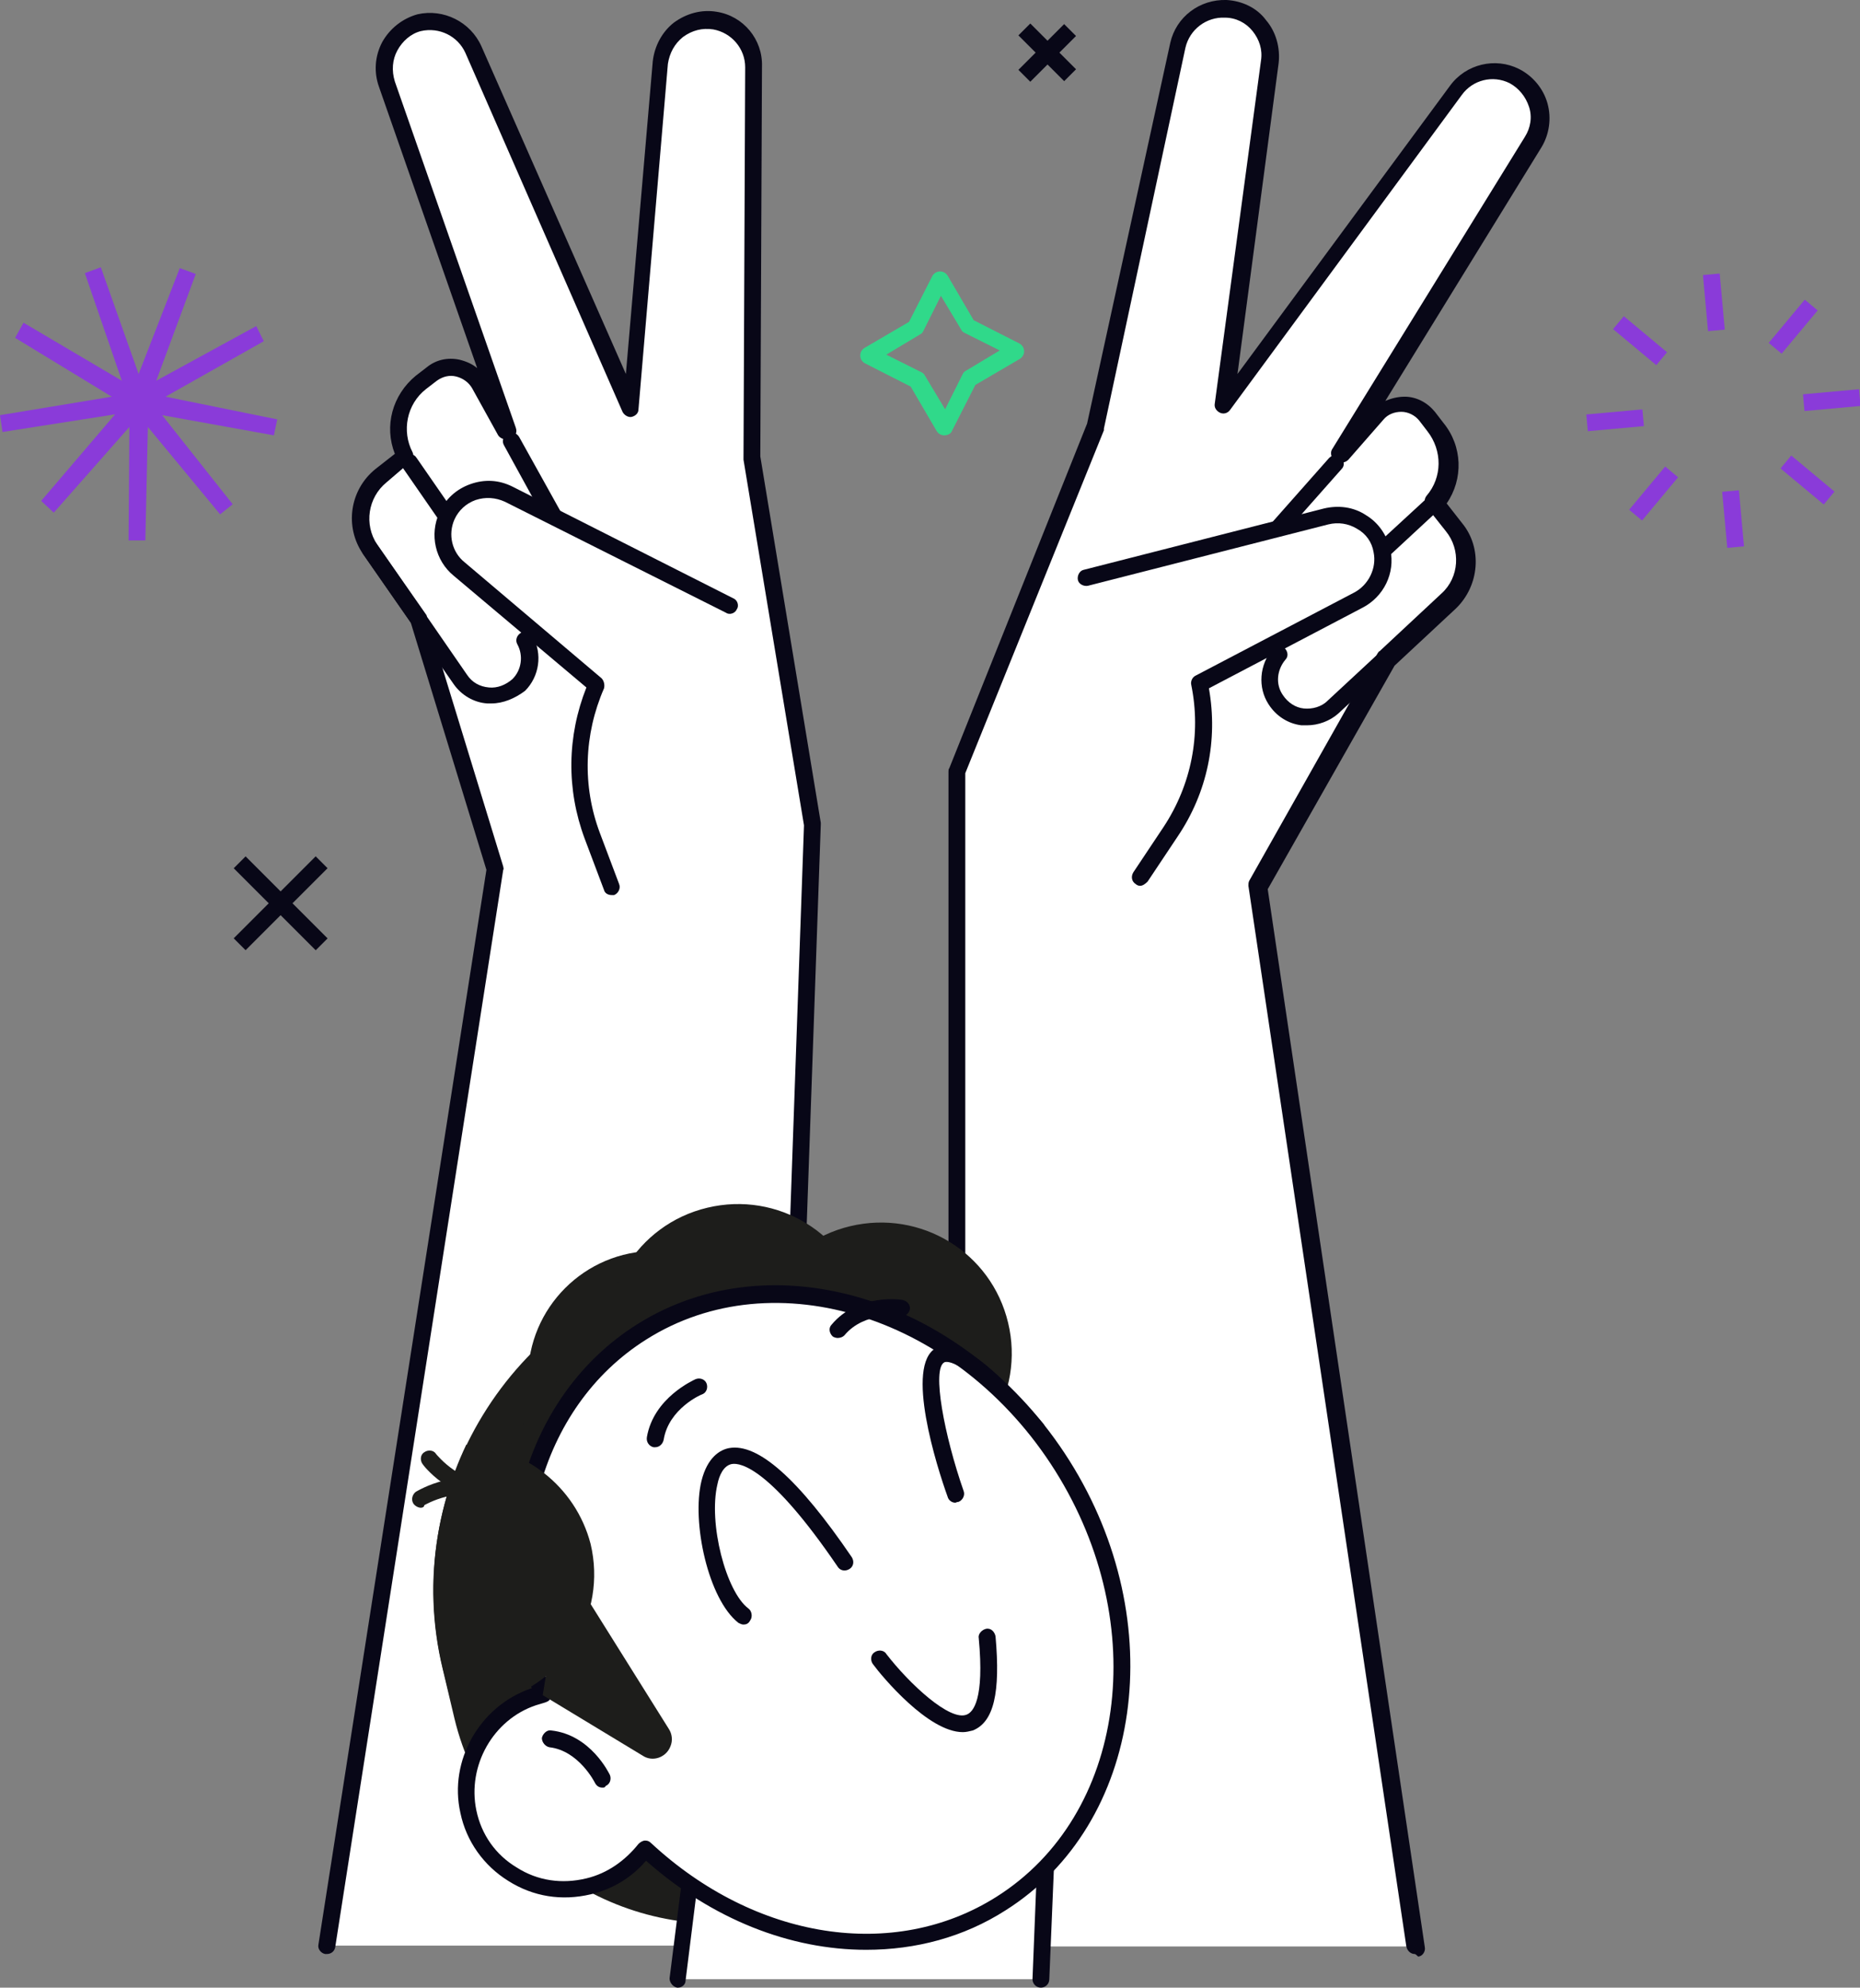 <?xml version="1.0" encoding="UTF-8"?>
<svg id="Layer_1" xmlns="http://www.w3.org/2000/svg" version="1.1" viewBox="0 0 221.4 236.5">
  <rect x="0" y="0" width="221.4" height="236.5" fill="#808080" stroke="none"/>
  <!-- Generator: Adobe Illustrator 30.0.0, SVG Export Plug-In . SVG Version: 2.1.1 Build 123)  -->
  <defs>
    <style>
      .st0 {
        fill: #30d98a;
      }

      .st1 {
        fill: #080717;
      }

      .st2 {
        fill: #1d1d1b;
      }

      .st3 {
        fill: #fff;
      }

      .st4 {
        fill: #8a3bd9;
      }
    </style>
  </defs>
  <g id="Layer_2">
    <g>
      <g>
        <g>
          <path class="st3" d="M92.1,231.5l4.7-133.5-7.2-43.6.2-46.5c0-2.7-1.9-5-4.6-5.5-3.2-.6-6.2,1.8-6.5,5l-3.5,41.1L56.4,5.9c-1.1-2.5-3.8-3.8-6.5-3.1-3.2.8-4.9,4.1-3.9,7.2l14.4,41.2h-.3l-3.1-5.5c-1.1-2-3.8-2.6-5.7-1.1l-1.3,1c-2.7,2.1-3.4,5.8-1.8,8.8l-2.9,2.3c-2.7,2.1-3.2,5.9-1.3,8.7l5.8,8.3,9.1,29.7-20,128.1h53.2,0Z"/>
          <path class="st1" d="M38.9,232.5h-.2c-.5-.1-.9-.6-.8-1.1l20-127.9-9-29.4-5.7-8.2c-2.2-3.2-1.6-7.6,1.5-10.1l2.3-1.8c-1.3-3.3-.3-7,2.5-9.3l1.3-1c1.1-.9,2.5-1.2,3.9-.9.8.2,1.5.5,2.1,1l-11.7-33.5c-.6-1.7-.5-3.6.4-5.3.9-1.6,2.4-2.8,4.2-3.3,3.1-.7,6.3.9,7.6,3.8l17.2,39,3.2-37.2c.2-1.8,1.1-3.5,2.5-4.6,1.5-1.1,3.3-1.6,5.1-1.3,3.2.5,5.5,3.3,5.4,6.5l-.2,46.4,7.2,43.6v.2l-4.7,133.5c0,.6-.5,1-1,1-.6,0-1-.5-1-1l4.7-133.4-7.2-43.5v-.2l.2-46.5c0-2.2-1.6-4.1-3.8-4.5-1.3-.2-2.5.1-3.6.9-1,.8-1.6,1.9-1.8,3.2l-3.5,41.1c0,.5-.4.8-.8.9-.4.1-.9-.2-1.1-.6L55.4,6.3c-.9-2-3.1-3.1-5.3-2.6-1.2.3-2.2,1.2-2.8,2.3-.6,1.1-.7,2.4-.3,3.7l14.4,41.2c.1.3.1.6-.1.9-.2.3-.4.4-.7.5h-.3c-.4,0-.8-.2-1-.5l-3.1-5.6c-.4-.7-1.1-1.2-1.9-1.4-.8-.2-1.6,0-2.3.5l-1.3,1c-2.3,1.8-2.9,5-1.6,7.5.2.4.1,1-.3,1.2l-2.8,2.4c-2.2,1.8-2.7,5-1.1,7.4l5.8,8.3c.1.1.1.2.1.3l9.1,29.7c0,.1.1.3,0,.4l-20,128.2c-.1.5-.5.8-1,.8h0Z"/>
        </g>
        <path class="st1" d="M58.5,83.7h-.5c-1.6-.1-3.1-1-4-2.3l-10.8-15.5c-.3-.5-.2-1.1.3-1.4s1.1-.2,1.4.3l10.7,15.5c.6.9,1.5,1.4,2.6,1.5,1,.1,2-.3,2.8-1,1.1-1.1,1.3-2.8.6-4.1-.3-.5-.1-1.1.4-1.4s1.1-.1,1.4.4c1.2,2.1.8,4.8-.9,6.5-1.2.9-2.6,1.5-4,1.5Z"/>
        <path class="st1" d="M64.4,75h-.5c-1.7-.2-3.3-1.1-4.3-2.5l-11.7-16.9c-.3-.5-.2-1.1.3-1.4.5-.3,1.1-.2,1.4.3l11.7,16.9c.7,1,1.7,1.6,2.9,1.7,1.2.1,2.3-.3,3.1-1.1,1.2-1.2,1.5-3.1.6-4.6l-7.9-14.4c-.3-.5-.1-1.1.4-1.4.5-.3,1.1-.1,1.4.4l7.9,14.2c1.3,2.3.9,5.2-1,7-1.2,1.2-2.7,1.8-4.3,1.8Z"/>
        <path class="st3" d="M86.9,72.1l-26.3-13.3c-2.7-1.4-6.1-.2-7.4,2.6h0c-1,2.2-.4,4.8,1.4,6.3l16.4,13.8h0c-2.5,5.7-2.7,12.1-.5,17.9l2.3,6.1,14.1-33.4Z"/>
        <path class="st1" d="M72.8,106.5c-.4,0-.8-.2-.9-.6l-2.3-6.1c-2.2-5.9-2.1-12.2.2-18l-15.8-13.3c-2.2-1.8-2.9-4.9-1.7-7.5.7-1.6,2-2.8,3.7-3.4,1.7-.6,3.4-.5,5,.3l26.3,13.3c.5.2.7.9.4,1.3-.2.5-.9.7-1.3.4l-26.3-13.2c-1.1-.5-2.3-.6-3.5-.2-1.1.4-2,1.2-2.5,2.3-.8,1.8-.3,3.9,1.2,5.1l16.3,13.8c.3.3.4.8.3,1.2-2.4,5.5-2.6,11.6-.5,17.2l2.3,6.1c.2.5-.1,1.1-.6,1.3-.1,0-.2,0-.3,0Z"/>
      </g>
      <g>
        <g>
          <path class="st3" d="M113.9,231.5V91.8l16.5-41,9.9-45.4c.6-2.7,3-4.5,5.7-4.4,3.3.2,5.7,3.1,5.2,6.3l-5.5,40.8,27.6-37.5c1.6-2.2,4.6-2.9,7-1.7,2.9,1.5,3.9,5.1,2.2,7.9l-22.9,37.2.3.1,4.2-4.8c1.5-1.7,4.3-1.7,5.8.1l1,1.3c2.2,2.6,2.1,6.4-.1,9l2.3,2.9c2.1,2.6,1.9,6.5-.6,8.8l-7.4,6.9-15.3,27.1,18.8,126.2h-54.7s0-.1,0-.1Z"/>
          <path class="st1" d="M168.4,232.5c-.5,0-.9-.4-1-.9l-18.8-126.2c0-.2,0-.4.1-.6l15.3-27.1c.1-.1.1-.2.2-.2l7.4-6.9c2.1-1.9,2.3-5.2.5-7.4l-2.3-2.9c-.3-.4-.3-.9,0-1.3,1.9-2.2,1.9-5.4.1-7.7l-1-1.3c-.5-.6-1.3-1-2.1-1s-1.6.3-2.1.9l-4.2,4.8c-.3.3-.7.4-1.1.3l-.3-.1c-.3-.1-.5-.3-.6-.6s-.1-.6.1-.9l22.9-37.1c.7-1.1.9-2.4.5-3.6-.4-1.2-1.2-2.2-2.3-2.8-2-1-4.4-.4-5.7,1.4l-27.6,37.5c-.3.4-.8.5-1.2.3s-.7-.6-.6-1.1l5.5-40.8c.2-1.3-.2-2.5-1-3.5s-2-1.6-3.3-1.6c-2.2-.1-4.2,1.4-4.7,3.6l-9.7,45.3v.2l-16.5,40.8v139.5c0,.6-.4,1-1,1s-1-.4-1-1V91.8c0-.1,0-.3.1-.4l16.4-41,9.9-45.3C140,2,142.8-.1,146,0c1.8.1,3.6.9,4.7,2.4,1.2,1.4,1.7,3.3,1.5,5.1l-4.9,37,25.3-34.3c1.9-2.6,5.4-3.4,8.2-2,1.6.8,2.9,2.3,3.4,4.1s.2,3.7-.7,5.2l-18.6,30.2c.7-.3,1.5-.5,2.3-.5,1.4,0,2.7.7,3.6,1.8l1,1.3c2.3,2.8,2.4,6.7.4,9.6l1.8,2.3c2.5,3,2.1,7.5-.7,10.2l-7.3,6.8-15.1,26.6,18.7,125.9c.1.5-.3,1.1-.8,1.1-.2-.2-.33-.3-.4-.3h0Z"/>
        </g>
        <path class="st1" d="M155.6,86.3h-.7c-1.6-.2-3-1.1-3.9-2.5-1.3-2-1.1-4.7.5-6.6.4-.4,1-.5,1.4-.1s.5,1,.1,1.4c-1,1.2-1.2,2.9-.3,4.2.6.9,1.5,1.5,2.5,1.6s2.1-.2,2.8-.9l13.8-12.8c.4-.4,1-.3,1.4.1s.3,1-.1,1.4l-13.8,12.8c-1,.9-2.4,1.4-3.7,1.4Z"/>
        <path class="st1" d="M151.8,76.5c-.3,0-.5,0-.8-.1-1.7-.2-3.3-1.2-4.2-2.7-1.4-2.2-1.2-5.1.6-7l10.8-12.2c.4-.4,1-.5,1.4-.1s.5,1,.1,1.4l-10.8,12.2c-1.1,1.3-1.3,3.2-.4,4.7.6,1,1.6,1.6,2.8,1.8,1.2.2,2.3-.2,3.1-1l15.1-13.9c.4-.4,1-.3,1.4.1.4.4.3,1-.1,1.4l-15,13.9c-1.1,1-2.6,1.5-4,1.5h0Z"/>
        <path class="st3" d="M129.2,68.6l28.6-7.3c3-.8,6,1.1,6.6,4.1h0c.5,2.4-.7,4.7-2.8,5.9l-18.9,9.9h0c1.2,6.1,0,12.4-3.4,17.6l-3.6,5.4-6.5-35.6h0Z"/>
        <path class="st1" d="M135.7,105.4c-.2,0-.4-.1-.5-.2-.5-.3-.6-.9-.3-1.4l3.6-5.4c3.3-5,4.5-11,3.3-16.9-.1-.4.1-.9.5-1.1l18.9-9.9c1.7-.9,2.7-2.9,2.3-4.8-.2-1.2-.9-2.2-2-2.8-1-.6-2.2-.8-3.4-.5l-28.6,7.3c-.5.1-1.1-.2-1.2-.7-.1-.5.2-1.1.7-1.2l28.6-7.3c1.7-.4,3.5-.2,5,.8,1.5.9,2.5,2.4,2.9,4.1.6,2.8-.8,5.6-3.3,6.9l-18.3,9.6c1.1,6.2-.2,12.4-3.7,17.6l-3.6,5.4c-.3.3-.6.5-.9.5Z"/>
      </g>
      <g>
        <rect class="st4" x="203" y="32.62" width="2" height="6.7" transform="translate(-2.41 18.57) rotate(-5.18)"/>
        <rect class="st4" x="194.22" y="37.19" width="2" height="6.7" transform="translate(39.11 164.57) rotate(-50.2)"/>
        <rect class="st4" x="188.9" y="49.01" width="6.7" height="2" transform="translate(-3.73 17.56) rotate(-5.18)"/>
        <rect class="st4" x="193.48" y="57.73" width="6.7" height="2" transform="translate(25.66 172.26) rotate(-50.17)"/>
        <rect class="st4" x="205.29" y="58.41" width="2" height="6.7" transform="translate(-4.73 18.88) rotate(-5.18)"/>
        <rect class="st4" x="214.15" y="53.76" width="2" height="6.7" transform="translate(33.51 185.79) rotate(-50.18)"/>
        <rect class="st4" x="214.69" y="46.61" width="6.7" height="2" transform="translate(-3.41 19.88) rotate(-5.18)"/>
        <rect class="st4" x="210.1" y="37.87" width="6.7" height="2" transform="translate(46.88 177.89) rotate(-50.17)"/>
      </g>
      <polygon class="st4" points="17.3 64.3 15.3 64.3 15.4 50.8 6.4 61 4.9 59.6 13.7 49.3 .3 51.4 0 49.4 13.3 47.2 1.8 40.2 2.8 38.4 14.5 45.3 10.1 32.5 12 31.8 16.5 44.5 21.4 31.9 23.3 32.6 18.6 45.3 30.5 38.8 31.4 40.6 19.7 47.2 33 49.9 32.6 51.8 19.3 49.4 27.7 60 26.2 61.2 17.6 50.8 17.3 64.3"/>
      <path class="st0" d="M112.4,51.8c-.4,0-.7-.2-.9-.5l-3.1-5.3-5.5-2.8c-.3-.2-.5-.5-.5-.9s.2-.7.5-.9l5.3-3.1,2.8-5.5c.2-.3.5-.5.9-.5s.7.2.9.5l3.1,5.3,5.5,2.8c.3.2.5.5.5.9s-.2.7-.5.9l-5.3,3.1-2.8,5.5c-.1.3-.5.5-.9.5t0,0ZM105.5,42.2l4.2,2.1c.2.1.3.2.4.4l2.4,4,2.1-4.2c.1-.2.2-.3.4-.4l4-2.4-4.2-2.1c-.2-.1-.3-.2-.4-.4l-2.4-4-2.1,4.2c-.1.2-.2.3-.4.4l-4,2.4ZM109,39h0Z"/>
      <g>
        <g>
          <path class="st2" d="M107.6,224.4l-14.9,3.6c-17.1,4.1-34.5-6.5-38.6-23.5l-1.4-5.9c-5.2-21.4,8.1-43.1,29.5-48.3l3.1,5.5c13.4-3.2,27,5.1,30.3,18.5l6.4,26.6c2.5,10.3-4,20.9-14.4,23.5h0Z"/>
          <g>
            <polygon class="st3" points="80.7 235.5 86.3 191.1 125.4 199.5 123.9 235.5 80.7 235.5"/>
            <path class="st1" d="M80.7,236.5h-.1c-.5-.1-.9-.6-.9-1.1l5.6-44.4c0-.3.2-.5.4-.7.2-.2.5-.2.8-.2l39.1,8.4c.5.1.8.5.8,1l-1.5,36c0,.6-.5,1-1,1-.6,0-1-.5-1-1l1.4-35.1-37.3-8-5.4,43.3c0,.4-.4.8-.9.8Z"/>
          </g>
          <circle class="st2" cx="77.95" cy="163.94" r="15.1"/>
          <path class="st2" d="M78.9,155.8c-15.4,5.9-24.6,22.2-21.2,38.6,4.2,1.5,8.9,1.9,13.6.7,12.2-3,19.9-14.8,17-26.4-1.3-5.5-4.8-10-9.4-12.9Z"/>
          <path class="st2" d="M60,178.7c-5.1,15.7,1.9,33,16.8,40.7,3.8-2.3,7-5.7,9.1-10.1,5.4-11.4.9-24.7-9.9-29.8-5.2-2.4-10.9-2.5-16-.8h0Z"/>
          <circle class="st2" cx="88.05" cy="164.39" r="15.1"/>
          <path class="st2" d="M120,157.4c2,8.3-3.1,16.8-11.5,18.8-8.3,2-16.8-3.1-18.8-11.5-2-8.3,3.1-16.8,11.5-18.8s16.8,3.1,18.8,11.5Z"/>
          <path class="st2" d="M103,155.2c2,8.3-3.1,16.8-11.5,18.8s-16.8-3.1-18.8-11.5,3.1-16.8,11.5-18.8,16.7,3.1,18.8,11.5Z"/>
          <path class="st2" d="M50.1,179.4c-.3,0-.7-.2-.9-.5-.3-.5-.1-1.1.3-1.4.2-.1,5.4-3.3,10.1-.5.5.3.6.9.3,1.4s-.9.6-1.4.3c-3.6-2.2-8,.4-8,.4,0,.2-.2.3-.4.3Z"/>
          <path class="st2" d="M58.1,178.3c-4.6,0-7.7-3.9-7.8-4.1-.3-.4-.3-1.1.2-1.4.4-.3,1.1-.3,1.4.2.1.1,3.2,4,7.4,3.2.5-.1,1.1.3,1.2.8.1.5-.3,1.1-.8,1.2-.7.1-1.2.1-1.6.1Z"/>
          <g>
            <path class="st3" d="M126.5,174.4c-11.8-18.8-34.3-25.9-50.1-15.9-13.4,8.4-17.8,26.4-11.7,43.1-.4.1-.7.2-1.1.3-5.6,1.9-9,7.9-7.7,13.6,1.4,6.5,7.9,10.5,14.3,8.9,2.8-.7,5.1-2.3,6.7-4.5,12.3,11.5,29.5,14.6,42.3,6.5,15.8-9.9,19.1-33.2,7.3-52h0Z"/>
            <path class="st1" d="M103.1,232c-9,0-18.3-3.6-26.2-10.6-1.7,2-4,3.4-6.6,4-3.4.8-6.8.3-9.8-1.6-2.9-1.8-5-4.7-5.7-8.1-1.4-6.2,2.3-12.7,8.4-14.8h.1c-5.9-17.2-.8-34.9,12.5-43.3,16.3-10.3,39.4-3,51.5,16.2h0c12.1,19.2,8.7,43.2-7.6,53.5-5,3.2-10.7,4.7-16.6,4.7h0ZM76.8,219c.3,0,.5.1.7.3,12.4,11.5,28.9,14.1,41.1,6.4,15.4-9.7,18.5-32.4,7-50.7-11.5-18.3-33.4-25.3-48.7-15.6-12.7,8-17.4,25.3-11.3,41.9.1.3.1.6-.1.8-.1.3-.4.4-.7.5-.3.1-.7.2-1,.3-5.1,1.7-8.2,7.2-7.1,12.5.6,2.9,2.3,5.3,4.8,6.8,2.5,1.6,5.4,2,8.3,1.3,2.5-.6,4.6-2.1,6.2-4.1.2-.2.5-.4.8-.4h0Z"/>
          </g>
          <path class="st2" d="M67.2,185.9l12.4,19.8c.4.6.5,1.4.2,2.1h0c-.5,1.3-2.1,1.9-3.3,1.1l-11.9-7.2,2.6-15.8h0Z"/>
          <path class="st1" d="M71.7,212.7c-.4,0-.7-.2-.9-.6h0s-1.9-3.8-5.4-4.2c-.5-.1-.9-.6-.9-1.1.1-.5.6-1,1.1-.9,4.7.5,6.9,5.1,7,5.3.2.5,0,1.1-.5,1.3-.1.2-.2.2-.4.2Z"/>
          <path class="st2" d="M55.5,171.9c-3.8,8-5,17.3-2.8,26.6l1.1,4.4c1.6.1,3.3,0,5-.4,8.3-2,13.5-10.4,11.5-18.8-1.8-6.9-8-11.6-14.8-11.8Z"/>
        </g>
        <path class="st1" d="M114.6,206.1c-4.1,0-9.6-6.6-10.7-8.1-.3-.4-.3-1.1.2-1.4.4-.3,1.1-.3,1.4.2,2.7,3.5,7.6,8.1,9.6,7.2.7-.3,2.1-1.7,1.4-9.1-.1-.5.4-1,.9-1.1.6-.1,1,.4,1.1.9.6,6.7-.2,10.2-2.7,11.2-.4.1-.8.2-1.2.2h0Z"/>
        <path class="st1" d="M88.5,193.3c-.2,0-.4-.1-.6-.2-3.6-2.8-5.6-12-4.4-16.9.7-2.8,2.2-3.7,3.3-3.9,3.4-.6,8.2,3.6,14.6,13,.3.5.2,1.1-.3,1.4-.5.3-1.1.2-1.4-.3-7.9-11.6-11.5-12.4-12.6-12.2-1,.2-1.5,1.4-1.7,2.4-1.1,4.6,1,12.8,3.7,14.8.4.3.5,1,.2,1.4-.2.4-.5.5-.8.5Z"/>
        <path class="st1" d="M113.7,178.8c-.4,0-.8-.3-.9-.7-1.3-3.6-5.1-15.6-1.4-17.7,1.6-.9,4.4-.7,12.7,8.9.4.4.3,1-.1,1.4s-1,.3-1.4-.1c-8-9.3-10-8.6-10.2-8.5-1.5.8,0,8.7,2.3,15.3.2.5-.1,1.1-.6,1.3-.2,0-.3.1-.4.1Z"/>
        <path class="st1" d="M78,172.2h-.2c-.5-.1-.9-.6-.8-1.2.8-4.7,5.6-6.8,5.8-6.9.5-.2,1.1,0,1.3.5.2.5,0,1.1-.5,1.3-.1,0-4,1.7-4.6,5.4-.1.5-.5.9-1,.9Z"/>
        <path class="st1" d="M99.7,159.2c-.2,0-.5-.1-.6-.2-.4-.4-.5-1-.1-1.4,3.1-3.7,8.3-3,8.5-2.9.5.1.9.6.8,1.1s-.6.9-1.1.8c-.1,0-4.3-.6-6.7,2.3-.2.2-.5.3-.8.3h0Z"/>
      </g>
      <g>
        <rect class="st1" x="120.81" y="5.3" width="7.7" height="2" transform="translate(32.05 89.99) rotate(-45)"/>
        <rect class="st1" x="123.66" y="2.38" width="2" height="7.7" transform="translate(32.1 89.97) rotate(-45)"/>
      </g>
      <g>
        <rect class="st1" x="26.51" y="106.48" width="13.8" height="2" transform="translate(-66.22 55.1) rotate(-45)"/>
        <rect class="st1" x="32.4" y="100.58" width="2" height="13.8" transform="translate(-66.21 55.1) rotate(-45)"/>
      </g>
    </g>
  </g>
</svg>